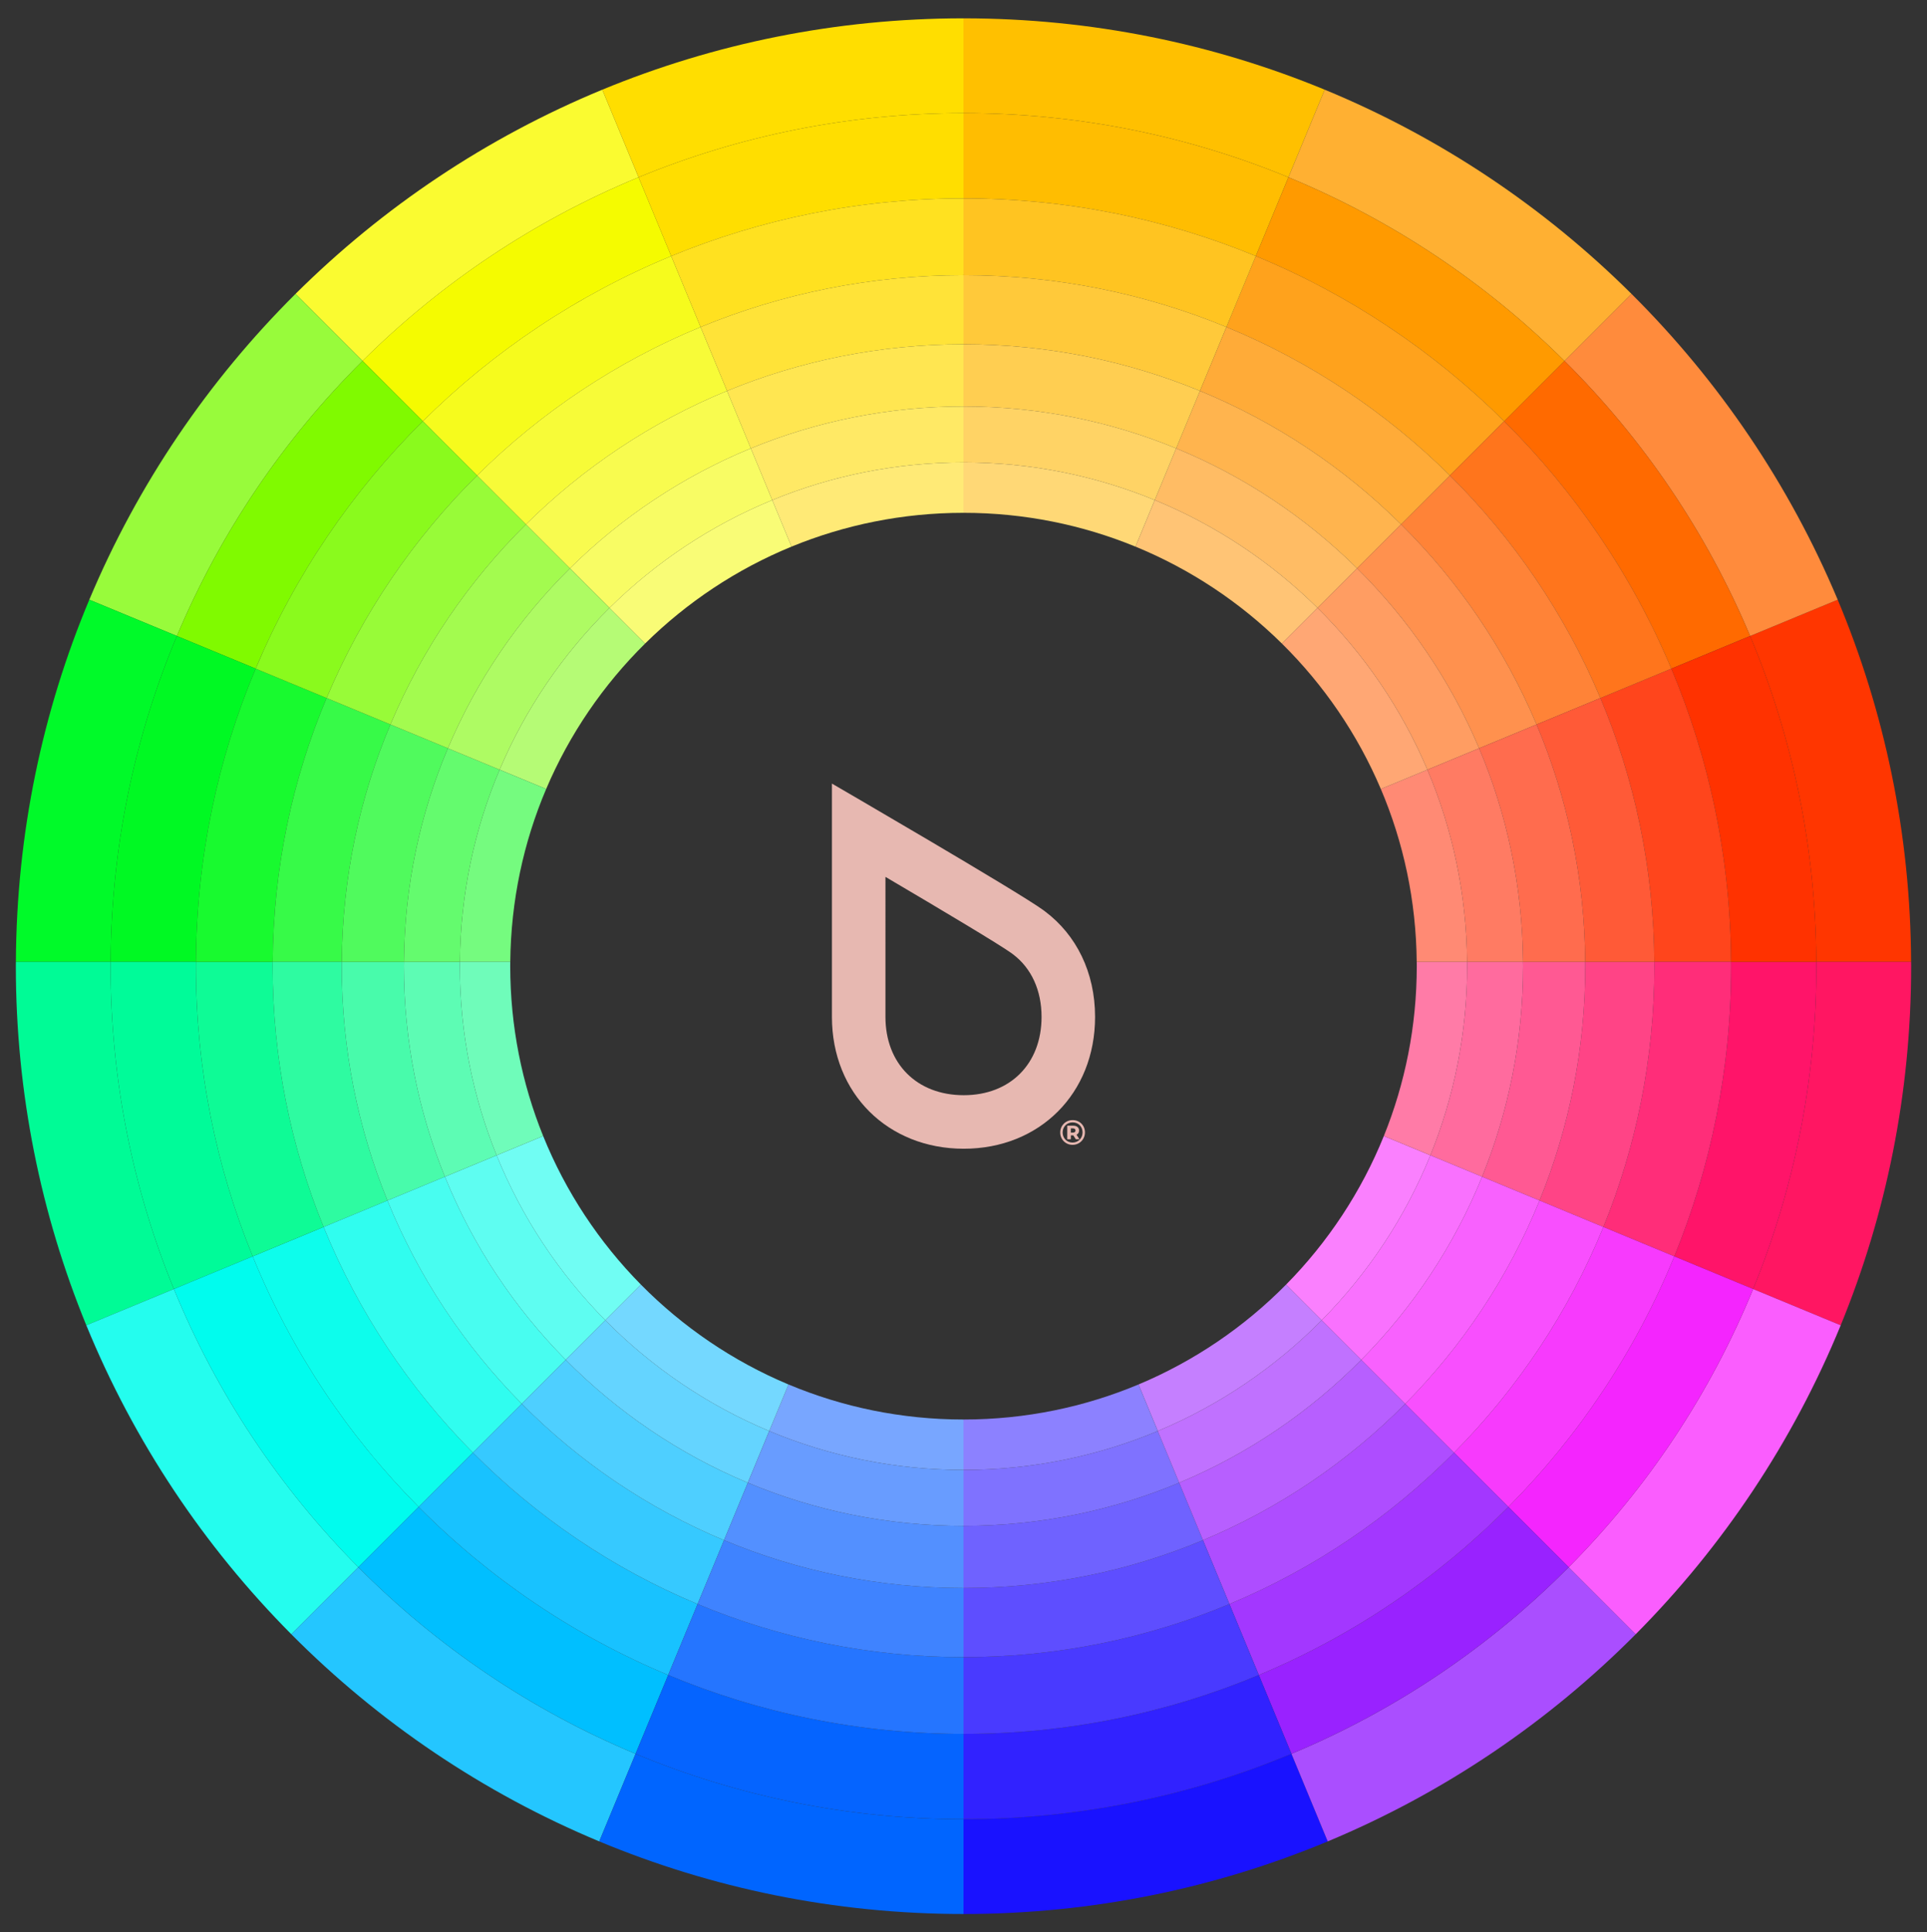 <?xml version="1.0" encoding="iso-8859-1"?>
<!-- Generator: Adobe Illustrator 24.0.1, SVG Export Plug-In . SVG Version: 6.00 Build 0)  -->
<svg version="1.1" id="Layer_1" xmlns="http://www.w3.org/2000/svg" xmlns:xlink="http://www.w3.org/1999/xlink" x="0px" y="0px"
	 width="421.939px" height="423.023px" viewBox="0 0 421.939 423.023" enable-background="new 0 0 421.939 423.023"
	 xml:space="preserve">
<rect x="0" y="0" width="421.939" height="423.023" fill="#333333" stroke="none"/>
<g>
	<path fill="#FAFB30" d="M139.822,38.808l-7.942-19.174c-25.286,10.435-48.061,25.713-67.16,44.692l14.672,14.673
		C96.58,61.93,117.072,48.19,139.822,38.808z"/>
	<path fill="#FFDE00" d="M210.97,24.763V4.013c-28.008,0-54.714,5.562-79.09,15.621l7.942,19.174
		C161.751,29.764,185.775,24.763,210.97,24.763z"/>
	<path fill="#98FB3B" d="M79.391,78.998L64.719,64.325c-19.127,19.007-34.571,41.715-45.165,66.963l19.175,7.943
		C48.271,116.519,62.175,96.093,79.391,78.998z"/>
	<path fill="#FF3600" d="M397.707,210.576h20.751c-0.125-28.099-5.83-54.879-16.072-79.287l-19.175,7.943
		C392.438,161.193,397.583,185.29,397.707,210.576z"/>
	<path fill="#00FA29" d="M38.728,139.231l-19.175-7.943C9.312,155.697,3.606,182.476,3.481,210.576h20.75
		C24.356,185.29,29.5,161.193,38.728,139.231z"/>
	<path fill="#FF8B3C" d="M383.211,139.231l19.175-7.943c-10.595-25.248-26.038-47.956-45.165-66.963l-14.673,14.673
		C359.764,96.093,373.668,116.519,383.211,139.231z"/>
	<path fill="#FFC000" d="M282.118,38.808l7.943-19.174C265.684,9.575,238.978,4.013,210.97,4.013v20.75
		C236.164,24.763,260.188,29.764,282.118,38.808z"/>
	<path fill="#FFB032" d="M342.548,78.998l14.673-14.673c-19.101-18.979-41.874-34.257-67.159-44.691l-7.943,19.174
		C304.868,48.19,325.359,61.93,342.548,78.998z"/>
	<path fill="#00FB96" d="M24.22,211.512c0-0.313,0.01-0.624,0.012-0.937H3.481c-0.001,0.313-0.012,0.624-0.012,0.937
		c0,27.829,5.493,54.372,15.43,78.621l19.174-7.94C29.151,260.388,24.22,236.527,24.22,211.512z"/>
	<path fill="#1912FF" d="M210.97,398.262v20.75c28.262,0,55.199-5.659,79.755-15.893l-7.942-19.173
		C260.674,393.164,236.419,398.262,210.97,398.262z"/>
	<path fill="#AA4EFF" d="M282.782,383.946l7.942,19.173c25.435-10.6,48.308-26.111,67.433-45.355l-14.673-14.675
		C326.271,360.426,305.68,374.396,282.782,383.946z"/>
	<path fill="#FF1662" d="M418.458,210.576h-20.751c0.002,0.313,0.013,0.624,0.013,0.937c0,25.015-4.932,48.875-13.854,70.68
		l19.174,7.94c9.938-24.248,15.43-50.792,15.43-78.621C418.47,211.199,418.46,210.889,418.458,210.576z"/>
	<path fill="#FA5DFE" d="M343.484,343.089l14.673,14.675c19.096-19.22,34.444-42.156,44.883-67.631l-19.174-7.94
		C374.478,305.129,360.669,325.784,343.484,343.089z"/>
	<path fill="#24FDEE" d="M38.074,282.192l-19.174,7.94c10.439,25.475,25.788,48.411,44.883,67.631l14.673-14.675
		C61.27,325.784,47.46,305.129,38.074,282.192z"/>
	<path fill="#24C6FF" d="M78.455,343.089l-14.673,14.675c19.125,19.244,41.999,34.756,67.434,45.355l7.943-19.173
		C116.258,374.396,95.668,360.426,78.455,343.089z"/>
	<path fill="#0065FF" d="M139.159,383.946l-7.943,19.173c24.554,10.233,51.492,15.893,79.754,15.893v-20.75
		C185.521,398.262,161.266,393.164,139.159,383.946z"/>
	<path fill="#F5FB00" d="M146.969,56.064l-7.147-17.257c-22.75,9.383-43.242,23.123-60.431,40.19l13.206,13.205
		C108.065,76.855,126.503,64.501,146.969,56.064z"/>
	<path fill="#FFDE00" d="M210.97,43.437V24.763c-25.195,0-49.218,5.001-71.148,14.045l7.147,17.257
		C166.698,47.934,188.307,43.437,210.97,43.437z"/>
	<path fill="#80FA00" d="M92.597,92.203L79.391,78.998c-17.216,17.095-31.12,37.521-40.663,60.233l17.257,7.148
		C64.582,125.95,77.1,107.579,92.597,92.203z"/>
	<path fill="#00F923" d="M55.985,146.379l-17.257-7.148c-9.228,21.962-14.372,46.059-14.497,71.344h18.676
		C43.032,187.822,47.671,166.139,55.985,146.379z"/>
	<path fill="#FFBD01" d="M274.971,56.065l7.147-17.257c-21.93-9.044-45.954-14.045-71.148-14.045v18.675
		C233.632,43.437,255.242,47.934,274.971,56.065z"/>
	<path fill="#FF6A00" d="M365.955,146.379l17.256-7.148c-9.543-22.712-23.446-43.138-40.663-60.233l-13.205,13.205
		C344.84,107.578,357.359,125.949,365.955,146.379z"/>
	<path fill="#00FB99" d="M42.895,211.512c0-0.313,0.01-0.624,0.012-0.937H24.232c-0.002,0.313-0.012,0.624-0.012,0.937
		c0,25.015,4.931,48.875,13.854,70.68l17.257-7.148C47.322,255.442,42.895,233.995,42.895,211.512z"/>
	<path fill="#FF9A00" d="M329.343,92.203l13.205-13.205c-17.189-17.068-37.68-30.808-60.43-40.19l-7.147,17.257
		C295.437,64.501,313.874,76.855,329.343,92.203z"/>
	<path fill="#FF1469" d="M379.046,211.512c0,22.483-4.426,43.93-12.437,63.532l17.257,7.148
		c8.922-21.805,13.854-45.665,13.854-70.68c0-0.313-0.011-0.624-0.013-0.937h-18.673
		C379.035,210.889,379.046,211.199,379.046,211.512z"/>
	<path fill="#FF3200" d="M365.955,146.379c8.314,19.76,12.954,41.443,13.079,64.197h18.673
		c-0.124-25.286-5.268-49.383-14.496-71.344L365.955,146.379z"/>
	<path fill="#00FCEE" d="M55.331,275.044l-17.257,7.148c9.387,22.936,23.196,43.592,40.382,60.896l13.205-13.204
		C76.196,314.3,63.771,295.697,55.331,275.044z"/>
	<path fill="#F425FE" d="M330.279,329.885l13.205,13.204c17.185-17.305,30.994-37.96,40.382-60.896l-17.257-7.148
		C358.169,295.699,345.744,314.3,330.279,329.885z"/>
	<path fill="#9922FF" d="M275.634,366.688l7.148,17.258c22.898-9.55,43.489-23.52,60.702-40.857l-13.205-13.204
		C314.786,345.499,296.251,358.087,275.634,366.688z"/>
	<path fill="#00BFFF" d="M91.66,329.885l-13.205,13.204c17.212,17.337,37.803,31.308,60.703,40.857l7.147-17.258
		C125.689,358.087,107.154,345.499,91.66,329.885z"/>
	<path fill="#0564FF" d="M146.306,366.688l-7.147,17.258c22.108,9.218,46.363,14.315,71.811,14.315v-18.676
		C188.054,379.586,166.212,374.993,146.306,366.688z"/>
	<path fill="#3122FF" d="M210.97,379.586v18.676c25.449,0,49.704-5.098,71.812-14.315l-7.148-17.258
		C255.727,374.993,233.887,379.586,210.97,379.586z"/>
	<path fill="#0DFDEC" d="M70.862,268.61l-15.531,6.434c8.44,20.653,20.865,39.256,36.329,54.841l11.885-11.884
		C89.628,303.962,78.45,287.211,70.862,268.61z"/>
	<path fill="#0EFB96" d="M59.703,211.512c0-0.313,0.01-0.624,0.012-0.937H42.908c-0.002,0.313-0.012,0.624-0.012,0.937
		c0,22.483,4.426,43.93,12.436,63.532l15.531-6.434C63.674,250.99,59.703,231.717,59.703,211.512z"/>
	<path fill="#F6FB1D" d="M153.403,71.596l-6.434-15.531c-20.466,8.437-38.904,20.791-54.372,36.139l11.884,11.885
		C118.402,90.288,134.99,79.18,153.403,71.596z"/>
	<path fill="#18FA2F" d="M71.516,152.812l-15.531-6.433c-8.314,19.76-12.954,41.443-13.078,64.196h16.807
		C59.839,190.101,64.025,170.591,71.516,152.812z"/>
	<path fill="#FFE120" d="M210.97,60.245V43.437c-22.663,0-44.272,4.496-64.001,12.627l6.434,15.531
		C171.148,64.286,190.586,60.245,210.97,60.245z"/>
	<path fill="#FFA21C" d="M317.459,104.087l11.884-11.885c-15.469-15.347-33.905-27.702-54.372-36.138l-6.433,15.531
		C286.951,79.18,303.538,90.288,317.459,104.087z"/>
	<path fill="#FFC421" d="M268.538,71.596l6.433-15.531c-19.729-8.131-41.339-12.627-64.001-12.627v16.808
		C231.353,60.245,250.791,64.286,268.538,71.596z"/>
	<path fill="#8AFA1D" d="M104.481,104.088L92.597,92.203C77.1,107.579,64.582,125.95,55.985,146.379l15.531,6.433
		C79.26,134.437,90.533,117.915,104.481,104.088z"/>
	<path fill="#FF451C" d="M362.226,210.576h16.808c-0.125-22.753-4.765-44.437-13.079-64.197l-15.531,6.433
		C357.917,170.59,362.101,190.101,362.226,210.576z"/>
	<path fill="#FF2D79" d="M362.238,211.512c0,20.205-3.972,39.478-11.159,57.098l15.53,6.434
		c8.011-19.602,12.437-41.049,12.437-63.532c0-0.313-0.011-0.624-0.012-0.937h-16.808
		C362.228,210.889,362.238,211.199,362.238,211.512z"/>
	<path fill="#FF751C" d="M329.343,92.203l-11.884,11.885c13.948,13.827,25.221,30.349,32.965,48.725l15.531-6.433
		C357.359,125.949,344.84,107.578,329.343,92.203z"/>
	<path fill="#18C2FF" d="M103.545,318.001L91.66,329.885c15.494,15.614,34.029,28.202,54.646,36.804l6.433-15.532
		C134.176,343.407,117.49,332.067,103.545,318.001z"/>
	<path fill="#F73AFD" d="M318.394,318.001l11.885,11.884c15.465-15.585,27.89-34.186,36.33-54.841l-15.53-6.434
		C343.49,287.211,332.311,303.964,318.394,318.001z"/>
	<path fill="#2575FF" d="M152.739,351.156l-6.433,15.532c19.906,8.305,41.748,12.897,64.664,12.897v-16.808
		C190.333,362.778,170.663,358.639,152.739,351.156z"/>
	<path fill="#A337FF" d="M269.201,351.156l6.433,15.532c20.617-8.602,39.152-21.19,54.646-36.804l-11.885-11.884
		C304.45,332.067,287.763,343.407,269.201,351.156z"/>
	<path fill="#493AFF" d="M210.97,362.778v16.808c22.917,0,44.758-4.593,64.664-12.897l-6.433-15.532
		C251.276,358.639,231.607,362.778,210.97,362.778z"/>
	<path fill="#37FA48" d="M85.494,158.602l-13.978-5.79c-7.491,17.778-11.677,37.289-11.801,57.763h15.126
		C74.965,192.152,78.742,174.597,85.494,158.602z"/>
	<path fill="#2EFBA1" d="M74.829,211.512c0-0.313,0.01-0.624,0.012-0.937H59.715c-0.002,0.313-0.012,0.624-0.012,0.937
		c0,20.205,3.971,39.478,11.159,57.098l13.978-5.791C78.391,246.983,74.829,229.666,74.829,211.512z"/>
	<path fill="#30FDEF" d="M84.84,262.819l-13.978,5.791c7.587,18.601,18.766,35.352,32.683,49.391l10.696-10.696
		C101.718,294.659,91.661,279.572,84.84,262.819z"/>
	<path fill="#98FB38" d="M115.178,114.784l-10.696-10.696c-13.948,13.828-25.221,30.349-32.965,48.725l13.978,5.79
		C92.472,142.076,102.622,127.218,115.178,114.784z"/>
	<path fill="#F7FB38" d="M159.192,85.574l-5.79-13.979c-18.413,7.584-35.001,18.692-48.921,32.492l10.696,10.696
		C127.704,102.377,142.628,92.392,159.192,85.574z"/>
	<path fill="#FFC93A" d="M262.748,85.574l5.79-13.979c-17.747-7.31-37.185-11.351-57.568-11.351v15.127
		C229.303,75.372,246.785,79.004,262.748,85.574z"/>
	<path fill="#FFE338" d="M210.97,75.372V60.245c-20.383,0-39.821,4.041-57.567,11.351l5.79,13.979
		C175.156,79.004,192.637,75.372,210.97,75.372z"/>
	<path fill="#36C9FF" d="M114.241,307.305l-10.696,10.696c13.945,14.066,30.631,25.406,49.194,33.155l5.79-13.977
		C141.815,330.195,126.792,319.976,114.241,307.305z"/>
	<path fill="#FF8337" d="M336.445,158.602l13.979-5.79c-7.744-18.375-19.017-34.897-32.965-48.725l-10.697,10.696
		C319.316,127.218,329.468,142.076,336.445,158.602z"/>
	<path fill="#FF4486" d="M347.11,211.512c0,18.154-3.562,35.471-10.011,51.307l13.98,5.791c7.188-17.62,11.159-36.893,11.159-57.098
		c0-0.313-0.01-0.624-0.012-0.937h-15.128C347.1,210.889,347.11,211.199,347.11,211.512z"/>
	<path fill="#FFAB38" d="M262.748,85.574c16.564,6.818,31.487,16.804,44.014,29.209l10.697-10.696
		c-13.921-13.799-30.508-24.907-48.921-32.492L262.748,85.574z"/>
	<path fill="#3F83FF" d="M158.529,337.18l-5.79,13.977c17.924,7.483,37.594,11.622,58.23,11.622v-15.126
		C192.384,347.652,174.67,343.922,158.529,337.18z"/>
	<path fill="#FF5A37" d="M347.098,210.576h15.128c-0.125-20.474-4.31-39.985-11.803-57.764l-13.979,5.79
		C343.197,174.597,346.974,192.152,347.098,210.576z"/>
	<path fill="#AE4DFF" d="M263.411,337.18l5.79,13.977c18.562-7.749,35.249-19.089,49.193-33.155l-10.696-10.696
		C295.146,319.976,280.124,330.195,263.411,337.18z"/>
	<path fill="#F84FFE" d="M307.698,307.305l10.696,10.696c13.917-14.037,25.096-30.79,32.685-49.391l-13.98-5.791
		C330.278,279.572,320.222,294.659,307.698,307.305z"/>
	<path fill="#5E4EFF" d="M210.97,347.652v15.126c20.638,0,40.307-4.139,58.231-11.622l-5.79-13.977
		C247.269,343.922,229.556,347.652,210.97,347.652z"/>
	<path fill="#48FBAB" d="M88.443,211.512c0-0.313,0.009-0.624,0.012-0.937H74.841c-0.002,0.313-0.012,0.624-0.012,0.937
		c0,18.154,3.562,35.471,10.011,51.307l12.58-5.211C91.637,243.379,88.443,227.819,88.443,211.512z"/>
	<path fill="#50FA5D" d="M98.075,163.813l-12.581-5.212c-6.752,15.995-10.529,33.55-10.653,51.974h13.615
		C88.58,193.998,91.988,178.203,98.075,163.813z"/>
	<path fill="#48FDF0" d="M97.42,257.608l-12.58,5.211c6.821,16.753,16.878,31.84,29.401,44.485l9.627-9.628
		C112.599,286.287,103.551,272.696,97.42,257.608z"/>
	<path fill="#FFE651" d="M210.97,88.986V75.372c-18.333,0-35.814,3.632-51.777,10.202l5.211,12.58
		C178.761,92.25,194.483,88.986,210.97,88.986z"/>
	<path fill="#A3FB4F" d="M124.804,124.411l-9.626-9.627c-12.555,12.435-22.706,27.292-29.684,43.818l12.581,5.212
		C104.362,148.951,113.503,135.591,124.804,124.411z"/>
	<path fill="#4ECFFF" d="M123.868,297.677l-9.627,9.628c12.551,12.672,27.574,22.891,44.288,29.875l5.211-12.581
		C148.69,318.307,135.165,309.098,123.868,297.677z"/>
	<path fill="#F8FB4F" d="M164.403,98.154l-5.211-12.58c-16.564,6.817-31.488,16.803-44.015,29.209l9.626,9.627
		C136.077,113.258,149.503,104.282,164.403,98.154z"/>
	<path fill="#5390FF" d="M163.74,324.599l-5.211,12.581c16.141,6.742,33.855,10.473,52.44,10.473v-13.614
		C194.229,334.038,178.275,330.677,163.74,324.599z"/>
	<path fill="#FF5993" d="M333.498,211.512c0,16.307-3.194,31.867-8.977,46.098l12.579,5.209
		c6.448-15.836,10.011-33.153,10.011-51.307c0-0.313-0.01-0.624-0.012-0.937h-13.613
		C333.488,210.889,333.498,211.199,333.498,211.512z"/>
	<path fill="#FFB44E" d="M297.136,124.411l9.626-9.627c-12.526-12.406-27.45-22.392-44.014-29.209l-5.211,12.581
		C272.436,104.282,285.863,113.258,297.136,124.411z"/>
	<path fill="#FF914E" d="M323.865,163.813l12.58-5.211c-6.978-16.526-17.129-31.384-29.684-43.818l-9.626,9.627
		C308.436,135.591,317.578,148.95,323.865,163.813z"/>
	<path fill="#FFCE51" d="M210.97,88.986c16.487,0,32.209,3.264,46.567,9.17l5.211-12.581c-15.963-6.57-33.445-10.202-51.778-10.202
		V88.986z"/>
	<path fill="#FF6C4E" d="M333.485,210.576h13.613c-0.124-18.423-3.901-35.979-10.653-51.974l-12.58,5.211
		C329.953,178.203,333.361,193.998,333.485,210.576z"/>
	<path fill="#6F62FF" d="M210.97,334.038v13.614c18.587,0,36.3-3.73,52.441-10.473l-5.211-12.581
		C243.664,330.677,227.71,334.038,210.97,334.038z"/>
	<path fill="#B75FFF" d="M258.2,324.599l5.211,12.581c16.713-6.984,31.735-17.203,44.287-29.875l-9.626-9.628
		C286.774,309.098,273.25,318.307,258.2,324.599z"/>
	<path fill="#F861FE" d="M298.072,297.677l9.626,9.628c12.524-12.645,22.58-27.732,29.401-44.485l-12.579-5.209
		C318.389,272.698,309.342,286.287,298.072,297.677z"/>
	<path fill="#5EFDF1" d="M108.742,252.919l-11.322,4.689c6.131,15.088,15.179,28.679,26.448,40.068l8.663-8.663
		C122.39,278.752,114.252,266.51,108.742,252.919z"/>
	<path fill="#64D4FF" d="M132.531,289.014l-8.663,8.663c11.297,11.421,24.822,20.63,39.872,26.922l4.689-11.322
		C154.877,307.604,142.7,299.305,132.531,289.014z"/>
	<path fill="#5DFCB4" d="M100.695,211.512c0-0.313,0.009-0.624,0.012-0.937H88.455c-0.003,0.313-0.012,0.624-0.012,0.937
		c0,16.307,3.194,31.867,8.977,46.096l11.322-4.689C103.557,240.134,100.695,226.158,100.695,211.512z"/>
	<path fill="#689CFF" d="M168.43,313.276l-4.689,11.322c14.535,6.078,30.489,9.44,47.229,9.44v-12.252
		C195.89,321.786,181.521,318.757,168.43,313.276z"/>
	<path fill="#7F72FF" d="M210.97,321.786v12.252c16.74,0,32.694-3.361,47.23-9.44l-4.689-11.322
		C240.419,318.755,226.049,321.786,210.97,321.786z"/>
	<path fill="#64FB6E" d="M109.398,168.504l-11.323-4.69c-6.087,14.389-9.495,30.185-9.62,46.762h12.252
		C100.831,195.66,103.909,181.448,109.398,168.504z"/>
	<path fill="#F8FC64" d="M169.094,109.476l-4.69-11.322c-14.9,6.127-28.326,15.104-39.6,26.256l8.664,8.663
		C143.612,123.051,155.69,114.983,169.094,109.476z"/>
	<path fill="#AEFB63" d="M133.468,133.074l-8.664-8.663c-11.301,11.18-20.442,24.54-26.729,39.403l11.323,4.69
		C115.064,155.139,123.295,143.126,133.468,133.074z"/>
	<path fill="#FF6B9E" d="M321.244,211.512c0,14.646-2.862,28.622-8.047,41.407l11.323,4.691c5.783-14.231,8.977-29.791,8.977-46.098
		c0-0.313-0.01-0.624-0.013-0.937h-12.253C321.235,210.889,321.244,211.199,321.244,211.512z"/>
	<path fill="#FFBC64" d="M288.472,133.074l8.664-8.664c-11.272-11.152-24.699-20.128-39.599-26.255l-4.69,11.322
		C266.25,114.983,278.327,123.051,288.472,133.074z"/>
	<path fill="#FF9D62" d="M312.541,168.504l11.324-4.691c-6.287-14.863-15.429-28.222-26.729-39.402l-8.664,8.664
		C298.644,143.126,306.875,155.139,312.541,168.504z"/>
	<path fill="#C071FF" d="M253.511,313.276l4.689,11.322c15.05-6.292,28.574-15.501,39.872-26.922l-8.664-8.663
		C279.239,299.305,267.062,307.604,253.511,313.276z"/>
	<path fill="#FFE965" d="M169.094,109.476c12.912-5.305,27.051-8.238,41.876-8.238V88.986c-16.486,0-32.208,3.264-46.566,9.169
		L169.094,109.476z"/>
	<path fill="#FFD365" d="M252.847,109.477l4.69-11.322c-14.358-5.905-30.08-9.17-46.567-9.17v12.253
		C225.796,101.239,239.933,104.172,252.847,109.477z"/>
	<path fill="#F971FE" d="M289.408,289.014l8.664,8.663c11.27-11.39,20.317-24.978,26.448-40.066l-11.323-4.691
		C307.687,266.51,299.549,278.751,289.408,289.014z"/>
	<path fill="#FF7B63" d="M321.232,210.576h12.253c-0.124-16.577-3.532-32.373-9.62-46.763l-11.324,4.691
		C318.029,181.448,321.108,195.66,321.232,210.576z"/>
	<path fill="#78A6FF" d="M172.651,303.087l-4.221,10.189c13.091,5.48,27.461,8.51,42.54,8.51v-11.027
		C197.386,310.759,184.441,308.027,172.651,303.087z"/>
	<path fill="#74D8FF" d="M140.328,281.217l-7.797,7.797c10.169,10.291,22.346,18.591,35.898,24.263l4.221-10.189
		C160.446,297.973,149.481,290.491,140.328,281.217z"/>
	<path fill="#C57FFF" d="M249.29,303.087l4.221,10.189c13.552-5.672,25.729-13.972,35.898-24.263l-7.798-7.799
		C272.458,290.491,261.493,297.973,249.29,303.087z"/>
	<path fill="#8C81FF" d="M210.97,310.759v11.027c15.079,0,29.449-3.031,42.541-8.51l-4.221-10.189
		C237.498,308.025,224.554,310.759,210.97,310.759z"/>
	<path fill="#B5FB75" d="M141.265,140.872l-7.797-7.798c-10.173,10.052-18.404,22.065-24.07,35.43l10.192,4.222
		C124.698,160.708,132.109,149.908,141.265,140.872z"/>
	<path fill="#70FDF3" d="M118.931,248.698l-10.189,4.221c5.51,13.591,13.648,25.833,23.789,36.095l7.797-7.797
		C131.204,271.97,123.883,260.94,118.931,248.698z"/>
	<path fill="#75FB7F" d="M119.59,172.726l-10.192-4.222c-5.488,12.944-8.566,27.156-8.691,42.072h11.027
		C111.859,197.155,114.641,184.37,119.59,172.726z"/>
	<path fill="#6FFCBA" d="M111.722,211.512c0-0.313,0.009-0.624,0.012-0.937h-11.027c-0.003,0.313-0.012,0.624-0.012,0.937
		c0,14.646,2.862,28.622,8.047,41.407l10.189-4.221C114.287,237.213,111.722,224.663,111.722,211.512z"/>
	<path fill="#FFEA76" d="M210.97,112.267v-11.028c-14.825,0-28.964,2.933-41.876,8.238l4.22,10.19
		C184.927,114.901,197.639,112.267,210.97,112.267z"/>
	<path fill="#F9FC76" d="M141.265,140.872c9.128-9.008,19.994-16.257,32.048-21.205l-4.22-10.19
		c-13.403,5.506-25.482,13.574-35.626,23.597L141.265,140.872z"/>
	<path fill="#FA80FE" d="M281.61,281.215l7.798,7.799c10.141-10.263,18.279-22.504,23.789-36.095l-10.189-4.221
		C298.055,260.94,290.735,271.97,281.61,281.215z"/>
	<path fill="#FFD876" d="M248.626,119.667l4.221-10.19c-12.913-5.305-27.051-8.238-41.877-8.238v11.028
		C224.3,112.267,237.013,114.901,248.626,119.667z"/>
	<path fill="#FF7BA7" d="M310.217,211.512c0,13.151-2.565,25.701-7.209,37.186l10.189,4.221c5.185-12.785,8.047-26.761,8.047-41.407
		c0-0.313-0.009-0.624-0.012-0.937h-11.027C310.208,210.889,310.217,211.199,310.217,211.512z"/>
	<path fill="#FFC475" d="M280.674,140.872l7.798-7.798c-10.145-10.023-22.222-18.091-35.625-23.597l-4.221,10.19
		C260.68,124.615,271.545,131.864,280.674,140.872z"/>
	<path fill="#FF8A74" d="M310.205,210.576h11.027c-0.124-14.916-3.203-29.128-8.691-42.072l-10.191,4.222
		C307.299,184.37,310.081,197.155,310.205,210.576z"/>
	<path fill="#FFA774" d="M302.349,172.726l10.191-4.222c-5.666-13.365-13.896-25.378-24.069-35.43l-7.798,7.798
		C289.831,149.908,297.242,160.708,302.349,172.726z"/>
</g>
<g>
	<g>
		<path fill="#E7B8B1" d="M211.024,251.48c16.585,0,28.754-12.062,28.754-28.862c0-9.804-4.149-17.952-10.896-23.043
			c-0.002-0.002-0.004-0.005-0.006-0.007c-0.047-0.038-0.125-0.094-0.184-0.139c-0.064-0.048-0.127-0.098-0.191-0.145
			c-5.593-4.096-46.34-27.741-46.34-27.741s0,35.907,0,51.074C182.161,239.418,194.438,251.48,211.024,251.48z M193.879,191.964
			c12.561,7.392,24.988,14.82,27.647,16.736l0.008,0.006l0.033,0.028l0.258,0.194c4.021,3.034,6.236,7.896,6.236,13.689
			c0,10.255-6.846,17.145-17.036,17.145c-10.255,0-17.145-6.89-17.145-17.145V191.964z"/>
	</g>
	<g>
		<path fill="#E7B8B1" d="M237.563,247.904c0,1.528-1.189,2.725-2.714,2.725c-1.527,0-2.7-1.196-2.7-2.707s1.173-2.707,2.714-2.707
			C236.405,245.214,237.563,246.378,237.563,247.904z M237.041,247.904c0-1.249-0.913-2.193-2.178-2.193
			c-1.265,0-2.185,0.967-2.185,2.21c0,1.24,0.92,2.207,2.171,2.207C236.098,250.129,237.041,249.156,237.041,247.904z
			 M235.714,248.412l0.652,0.996h-0.798l-0.56-0.858h-0.031h-0.498v0.858h-0.798v-2.974h1.296c0.813,0,1.296,0.411,1.296,1.058
			C236.274,247.927,236.076,248.242,235.714,248.412z M234.925,247.951c0.36,0,0.567-0.168,0.567-0.459c0-0.3-0.207-0.47-0.567-0.47
			h-0.453v0.929H234.925z"/>
	</g>
</g>
<g>
</g>
<g>
</g>
<g>
</g>
<g>
</g>
<g>
</g>
<g>
</g>
<g>
</g>
<g>
</g>
<g>
</g>
<g>
</g>
<g>
</g>
<g>
</g>
<g>
</g>
<g>
</g>
<g>
</g>
<g>
</g>
<g>
</g>
<g>
</g>
</svg>
